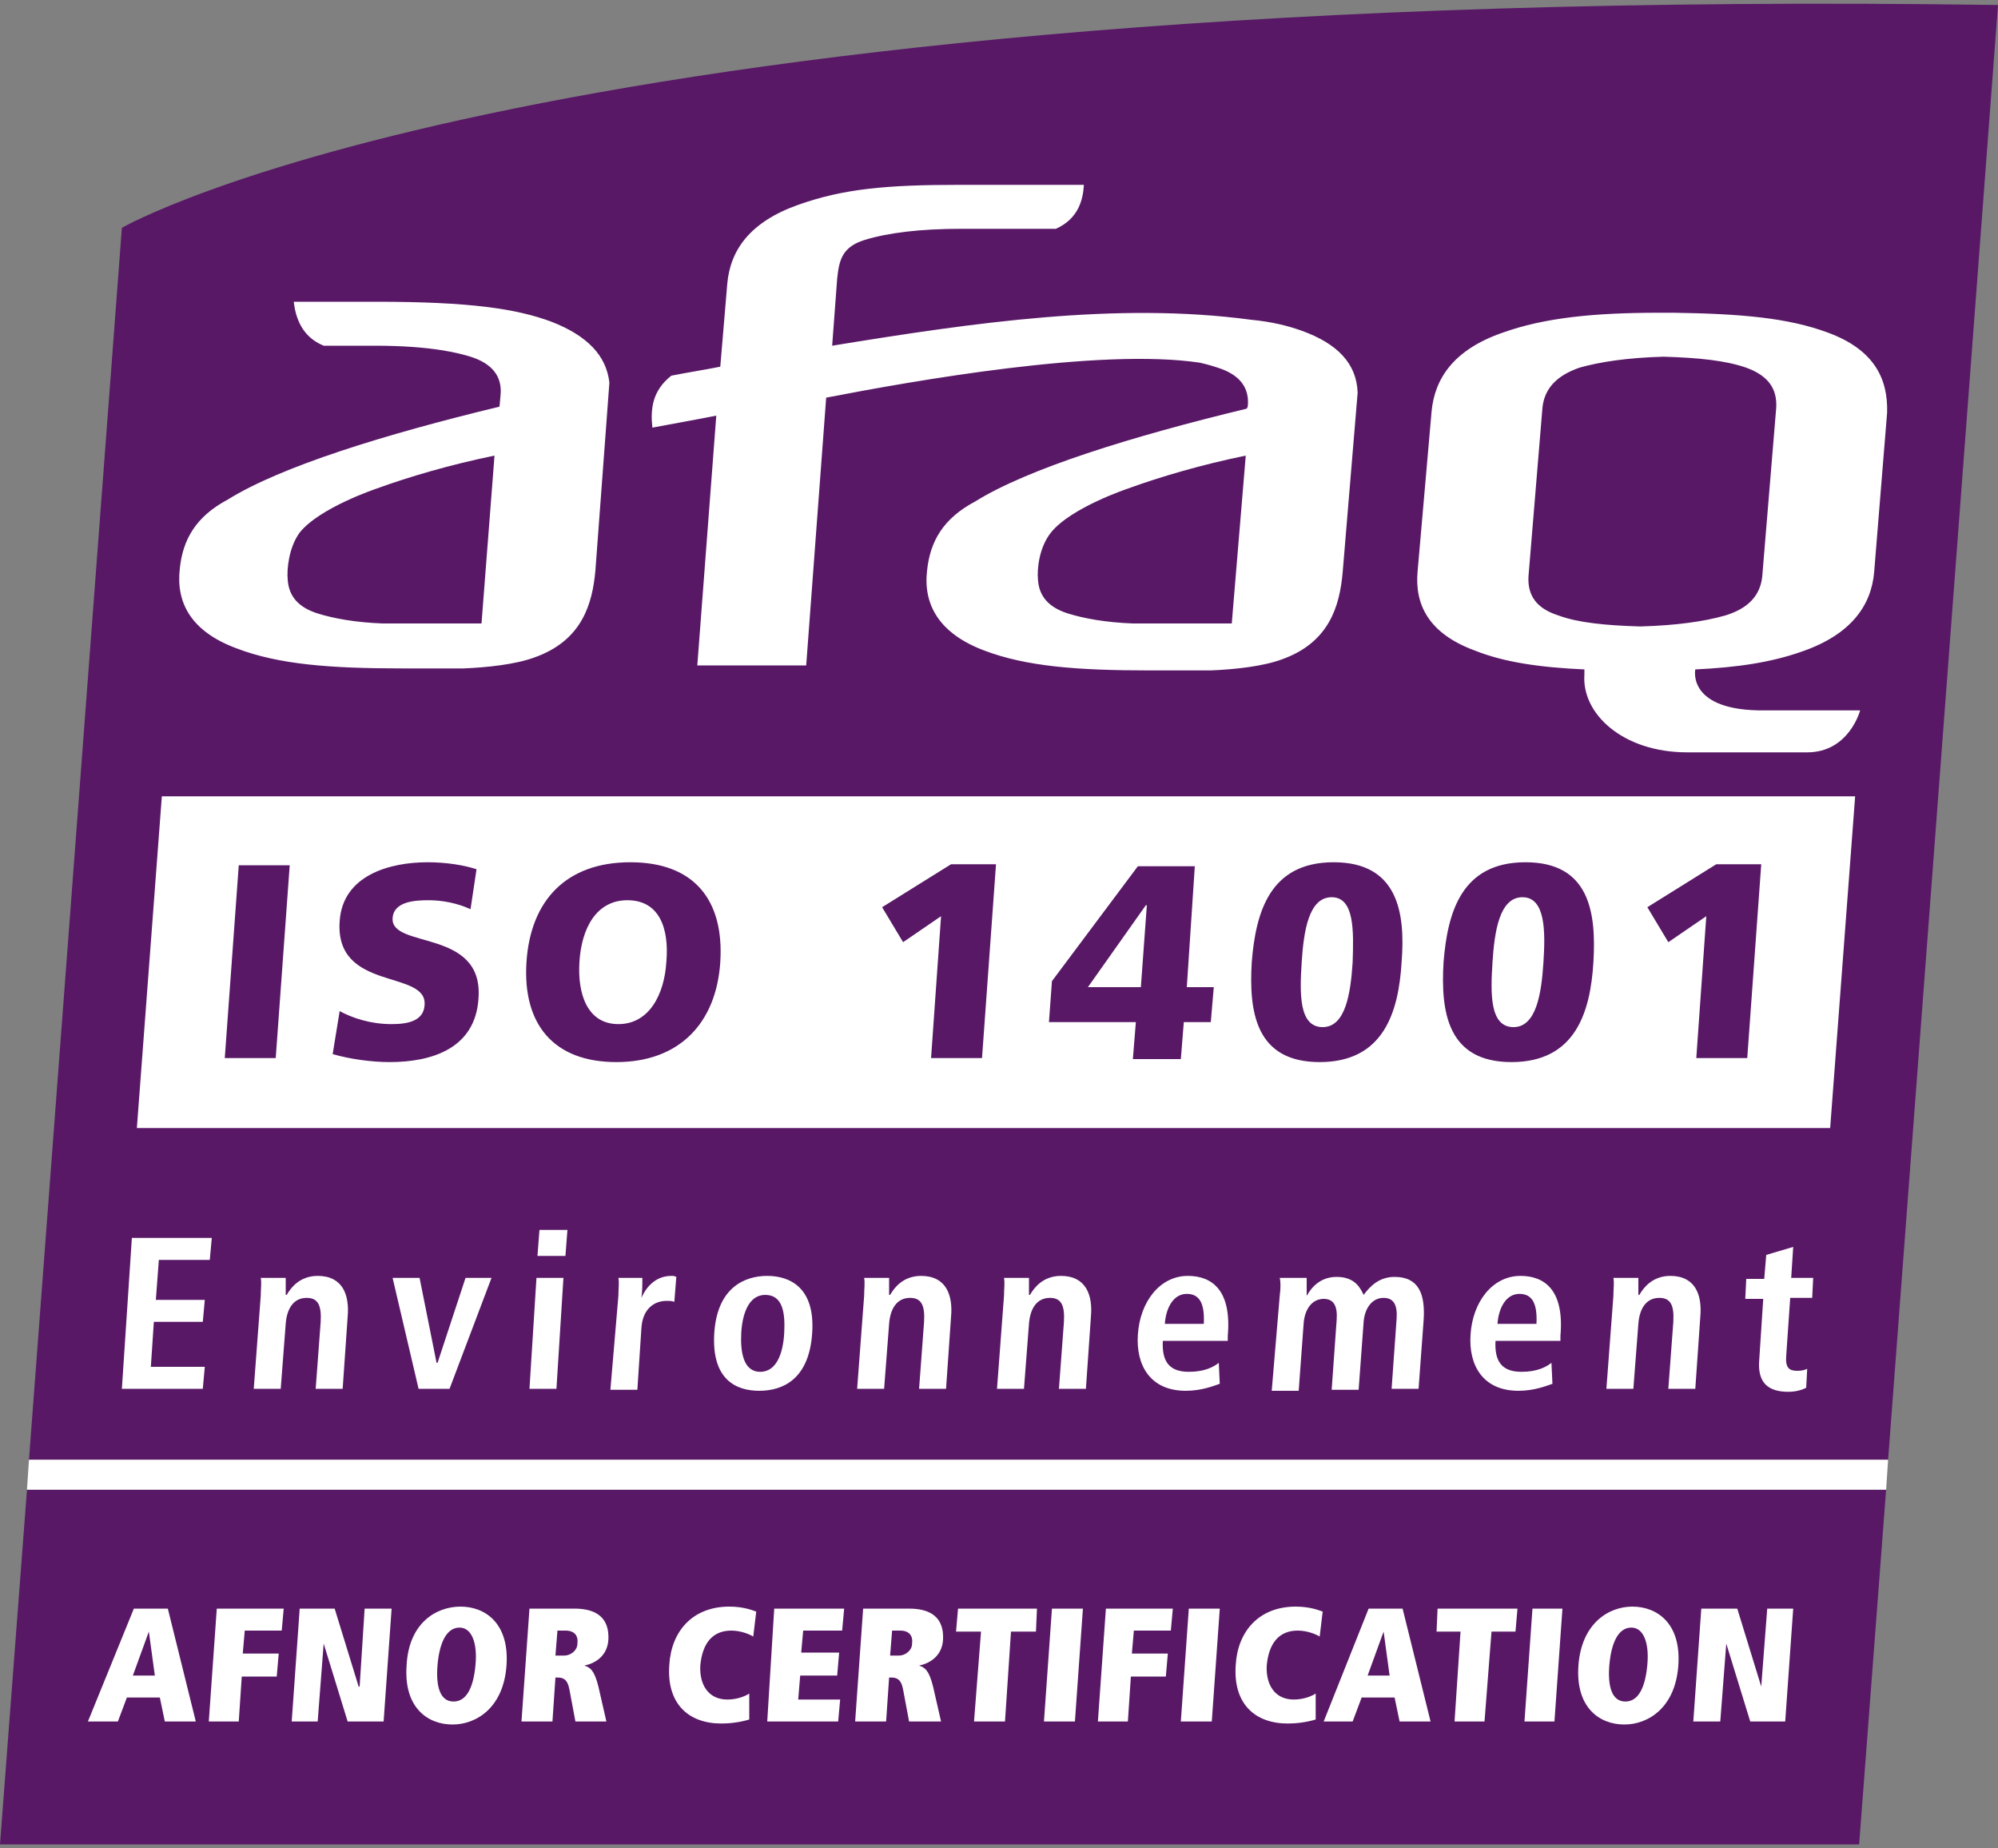 <svg xmlns="http://www.w3.org/2000/svg" xml:space="preserve" x="0" y="0" version="1.1" width="200" height="185" viewBox="0 0 200 185">
<rect x="0" y="0" width="200" height="185" fill="#808080" stroke="none"/>
<path fill="#581866" d="M200 .5C54.3-1.6 12.2 22.8 12.2 22.8L2.9 146.1H189L200 .5zM0 184.6h186.1l2.7-35.5H2.7z"/>
<path fill="#ffffff" d="M13.2 123.9h8l-.2 2.2h-5.1l-.3 4h4.9l-.2 2.2h-4.9l-.3 4.5h5.4l-.2 2.2h-8.1zm12.9 5.8c0-.7.1-1.3 0-1.8h2.5v1.7h.1c.4-.7 1.3-1.9 3.1-1.9 2.5 0 3.2 1.9 3 4.1l-.5 7.2h-2.7l.5-6.7c.1-1.7-.3-2.4-1.4-2.4-1.4 0-2 1.2-2.1 2.6l-.5 6.5h-2.7l.7-9.3zm13.2-1.8H42l1.7 8.5h.1l2.8-8.5h2.6L45 139h-3.1zm14.4 0h2.7l-.7 11.1H53l.7-11.1zm.3-4.8h2.8l-.2 2.6h-2.8l.2-2.6zm7.9 6.6c0-.7.1-1.3 0-1.8h2.4c0 .7 0 1.4-.1 2 .4-.9 1.3-2.2 3-2.2.2 0 .3 0 .5.1l-.2 2.5c-.2-.1-.5-.1-.8-.1-1.1 0-2.4.7-2.5 2.8l-.4 6.1h-2.7l.8-9.4zm14.9-2c2.3 0 4.8 1.2 4.5 5.7-.3 4.7-3 5.8-5.3 5.8s-4.8-1.1-4.5-5.8c.3-4.5 3-5.7 5.3-5.7m-.7 9.6c1.7 0 2.3-2 2.4-3.9.1-1.9-.1-3.8-1.9-3.8-1.7 0-2.3 2-2.4 3.8-.1 1.9.2 3.9 1.9 3.9m10.4-7.6c0-.7.1-1.3 0-1.8H89v1.7h.1c.4-.7 1.3-1.9 3.1-1.9 2.5 0 3.2 1.9 3 4.1l-.5 7.2H92l.5-6.7c.1-1.7-.3-2.4-1.4-2.4-1.4 0-2 1.2-2.1 2.6l-.5 6.5h-2.7l.7-9.3zm14 0c0-.7.1-1.3 0-1.8h2.5v1.7h.1c.4-.7 1.3-1.9 3.1-1.9 2.5 0 3.2 1.9 3 4.1l-.5 7.2H106l.5-6.7c.1-1.7-.3-2.4-1.4-2.4-1.4 0-2 1.2-2.1 2.6l-.5 6.5h-2.7l.7-9.3zm21.6 8.8c-.6.2-1.8.7-3.4.7-3.6 0-5-2.6-4.8-5.6.2-3.3 2.2-5.9 5-5.9 2.4 0 4.4 1.4 4 6v.5h-6.5c-.1 1.9.5 3.1 2.6 3.1 1.6 0 2.5-.5 3-.9l.1 2.1zm-1.6-6c.1-2-.4-3-1.7-3-1.4 0-2.1 1.5-2.2 3h3.9zm7.6-2.8c.1-.8.1-1.4 0-1.8h2.7v1.8c.5-.9 1.4-1.9 3-1.9 1.9 0 2.4 1.2 2.7 1.8.6-.8 1.5-1.8 3.1-1.8 2.4 0 3.1 1.7 2.9 4.4l-.5 6.8h-2.7l.5-7c.1-1.4-.3-2.1-1.3-2.1-1.2 0-1.9 1.1-2 2.4l-.5 6.8h-2.7l.5-7c.1-1.4-.3-2.1-1.3-2.1-1.2 0-1.9 1.1-2 2.4l-.5 6.8h-2.7l.8-9.5zm27.3 8.8c-.6.2-1.8.7-3.4.7-3.6 0-5-2.6-4.8-5.6.2-3.3 2.2-5.9 5-5.9 2.4 0 4.4 1.4 4 6v.5h-6.5c-.1 1.9.5 3.1 2.6 3.1 1.6 0 2.5-.5 3-.9l.1 2.1zm-1.6-6c.1-2-.4-3-1.7-3-1.4 0-2.1 1.5-2.2 3h3.9zm7.7-2.8c0-.7.1-1.3 0-1.8h2.5v1.7h.1c.4-.7 1.3-1.9 3.1-1.9 2.5 0 3.2 1.9 3 4.1l-.5 7.2H167l.5-6.7c.1-1.7-.3-2.4-1.4-2.4-1.4 0-2 1.2-2.1 2.6l-.5 6.5h-2.7l.7-9.3zm15.3-4.1 2.7-.8-.2 3.1h2.2l-.1 2h-2.2l-.4 5.8c-.1 1.2.3 1.5 1.1 1.5.5 0 .8-.1 1-.2l-.1 1.9c-.4.2-1 .4-1.8.4-2 0-3.1-.9-2.9-3.2l.4-6.1h-1.8l.1-2h1.8l.2-2.4zM16 169.9h-3.3l-.9 2.4h-3l4.6-11.3h3.4l2.8 11.3h-3.1l-.5-2.4zm-1.1-6.6-1.6 4.4h2.2l-.6-4.4zm6.8-2.3h6.7l-.2 2.2h-3.7l-.2 2.3h3.6l-.2 2.3h-3.5l-.3 4.5h-3zm10.7 3.5-.6 7.8h-2.6L30 161h3.5l2.4 7.8h.1l.5-7.8h2.7l-.8 11.3h-3.6zm13.7-3.7c2.5 0 4.9 1.7 4.6 5.9-.3 4.2-3 5.9-5.4 5.9-2.5 0-4.9-1.7-4.6-5.9.2-4.2 2.9-5.9 5.4-5.9m-.7 9.5c1.3 0 2-1.4 2.2-3.7.2-2.2-.4-3.7-1.6-3.7-1.3 0-2 1.5-2.2 3.7-.2 2.3.3 3.7 1.6 3.7m11.6-1.2c-.2-1.1-.7-1.2-1.2-1.2h-.2l-.3 4.4h-3.1L53 161h4.5c2.3 0 3.5 1 3.4 3.1-.1 1.7-1.4 2.4-2.4 2.6.6.2 1 .5 1.4 2.1l.8 3.5h-3.1l-.6-3.2zm-.5-3.4c.6 0 1.3-.5 1.3-1.2.1-.8-.3-1.3-1.2-1.3h-.8l-.2 2.5h.9zm18.5 6.4c-1 .3-2 .4-2.8.4-3.3 0-5.5-2-5.2-5.9.2-3.3 2.3-5.8 6-5.8 1.5 0 2.4.4 2.7.5l-.3 2.5c-.3-.2-1.2-.6-2.2-.6-1.9 0-2.9 1.3-3.1 3.5-.1 1.9.8 3.4 2.7 3.4 1.1 0 1.9-.4 2.2-.6v2.6zm2.5-11.1h7l-.2 2.2h-3.9l-.2 2.2H84l-.2 2.3h-3.7l-.2 2.4h4.2l-.2 2.2h-7.1zm12.9 8.1c-.2-1.1-.7-1.2-1.2-1.2H89l-.3 4.4h-3.1l.8-11.3H91c2.3 0 3.5 1 3.4 3.1-.1 1.7-1.4 2.4-2.4 2.6.6.2 1 .5 1.4 2.1l.8 3.5H91l-.6-3.2zm-.4-3.4c.6 0 1.3-.5 1.3-1.2.1-.8-.3-1.3-1.2-1.3h-.8l-.2 2.5h.9zm8.2-2.4h-2.5l.2-2.3h7.9l-.1 2.3h-2.5l-.6 9h-3.1zm7.1-2.3h3.1l-.8 11.3h-3.1zm5.4 0h6.7l-.2 2.2h-3.7l-.2 2.3h3.6l-.2 2.3h-3.5l-.3 4.5h-3zm8.3 0h3.1l-.8 11.3h-3.1zm12.7 11.1c-1 .3-2 .4-2.8.4-3.3 0-5.5-2-5.2-5.9.2-3.3 2.3-5.8 6-5.8 1.5 0 2.4.4 2.7.5l-.3 2.5c-.3-.2-1.2-.6-2.2-.6-1.9 0-2.9 1.3-3.1 3.5-.1 1.9.8 3.4 2.7 3.4 1.1 0 1.9-.4 2.2-.6v2.6zm7.9-2.2h-3.3l-.9 2.4h-2.9L137 161h3.4l2.8 11.3h-3.1l-.5-2.4zm-1.1-6.6-1.6 4.4h2.2l-.6-4.4zm7.7 0h-2.4l.1-2.3h8l-.2 2.3h-2.4l-.7 9h-3zm7.2-2.3h3l-.8 11.3h-3zm10-.2c2.5 0 4.9 1.7 4.6 5.9-.3 4.2-3 5.9-5.4 5.9-2.5 0-4.9-1.7-4.6-5.9.3-4.2 3-5.9 5.4-5.9m-.7 9.5c1.3 0 2-1.4 2.2-3.7.2-2.2-.4-3.7-1.6-3.7-1.3 0-2 1.5-2.2 3.7-.2 2.3.3 3.7 1.6 3.7m10.1-5.8-.6 7.8h-2.7l.8-11.3h3.6l2.4 7.8.6-7.8h2.6l-.8 11.3h-3.5zM55.2 32.2c-3.5-1.3-8.1-2-17.6-2h-8.2c.2 1.6.8 3.5 3 4.4h5.1c5.9 0 8.6.8 9.6 1.1 2.2.7 3.2 2 3 3.9l-.1 1.1c-11.6 2.8-21.9 6-27.2 9.3-3.2 1.7-4.5 4-4.8 6.9-.4 3.4 1.1 6.3 5.7 8 4.2 1.6 9.3 2 16.6 2h6.1c2.4-.1 5.2-.4 7.1-1.1 4.8-1.7 5.8-5.4 6.1-8.7L61 38.3c-.3-2.7-2.2-4.7-5.8-6.1m-7 30.2h-9.9c-2.7-.1-4.9-.5-6.5-1-1.9-.6-2.9-1.7-3-3.4-.1-1 .1-3.2 1.2-4.7 2-2.5 7.7-4.4 7.7-4.4 3.3-1.2 7.4-2.4 11.8-3.3l-1.3 16.8zm82.1-29.3c-1.4-.5-3-.9-5.1-1.1-13.4-1.8-27.8.3-41.9 2.6l.5-6.7c.2-1.9.5-3.2 2.8-3.9 2.3-.7 5.5-1.1 9.6-1.1h9.5c2.2-1 2.7-2.8 2.8-4.4H96c-7.3 0-11.6.4-16.1 2-4.8 1.7-6.8 4.5-7.1 7.9l-.7 8.3c-1.5.3-3.4.6-4.9.9-1.9 1.5-2.1 3.3-1.9 5.2 2.1-.4 4.4-.8 6.4-1.2l-1.9 25h10.9l2-26.8c8.8-1.7 27.4-5 37.4-3.5.9.2 1.5.4 1.8.5 2.2.7 3.2 2 3 3.9l-.1.2c-11.6 2.8-21.9 6-27.2 9.3-3.2 1.7-4.5 4-4.8 6.9-.4 3.4 1.2 6.3 5.7 8 4.2 1.6 9.3 2 16.6 2h6.1c2.4-.1 5.2-.4 7.1-1.1 4.8-1.7 5.8-5.4 6.1-8.7l1.5-18c-.1-2.9-2-4.9-5.6-6.2m-7 29.3h-9.9c-2.7-.1-4.9-.5-6.5-1-1.9-.6-2.9-1.7-3-3.4-.1-1 .1-3.2 1.3-4.7 2-2.5 7.7-4.4 7.7-4.4 3.3-1.2 7.4-2.4 11.8-3.3l-1.4 16.8zm54.5-21.6-1.4 16.9c-.2 1.9-1.4 3.2-3.7 3.9-2.1.6-4.9 1-8.5 1.1-3.6-.1-6.3-.4-8.2-1.1-2.2-.7-3.1-2-3-3.9l1.4-16.9c.2-1.9 1.4-3.2 3.7-4 2.1-.6 4.9-1 8.4-1.1 3.6.1 6.3.4 8.3 1.1 2.2.8 3.1 2.1 3 4m5.2-7.5c-4-1.5-8.8-1.9-15.5-2h-1.3c-6.7 0-11.6.5-15.8 2-4.9 1.7-6.8 4.6-7.1 7.9l-1.4 16c-.3 3.3 1.1 6.2 5.7 7.9 3 1.2 6.6 1.7 11 1.9v.5c-.3 3.9 3.8 7.8 10.3 7.8h12c4.2 0 5.3-4.2 5.3-4.2h-9.5c-7.9.1-7-4.1-7-4.1 4.2-.2 7.6-.7 10.7-1.8 4.9-1.7 6.9-4.6 7.2-7.9l1.3-16c.1-3.4-1.3-6.3-5.9-8m-49.7 56.5c-2.3 0-2.8 3.4-3 6.5-.2 3.1-.3 6.5 2.1 6.5 2.3 0 2.8-3.4 3-6.5.1-3.1.2-6.5-2.1-6.5zm-70.5.3c-3.1 0-4.6 2.8-4.8 6.2-.2 3.2.8 6.2 3.9 6.2 3.1 0 4.6-3 4.8-6.2.3-3.4-.7-6.2-3.9-6.2zm46.1 8.7h5.3l.6-8.2h-.1zm43.5-9c-2.3 0-2.8 3.4-3 6.5-.2 3.1-.3 6.5 2.1 6.5 2.3 0 2.8-3.4 3-6.5.2-3.1.2-6.5-2.1-6.5z" />
<path fill="#ffffff" d="m16.2 79.7-2.5 33.2h169.5l2.5-33.2H16.2zm11.4 26.2h-5.1l1.4-19.3H29l-1.4 19.3zm11.4.4c-1.8 0-4-.3-5.7-.8l.7-4.3c1.3.7 3.1 1.3 5.2 1.3 1.6 0 3.2-.3 3.3-1.9.3-3.6-9-1.3-8.5-8.4.3-4.6 5-5.9 8.8-5.9 1.9 0 3.7.3 4.9.7l-.6 4c-1.3-.6-2.8-.9-4.2-.9-1.3 0-3.5.1-3.6 1.8-.2 3.1 9.1 1 8.6 8-.3 5-4.6 6.4-8.9 6.4zm22.7 0c-6.3 0-9.4-3.8-9-10 .4-6.2 4-10 10.4-10s9.4 3.8 9 10c-.4 6.1-4.1 10-10.4 10zm36.6-.4h-5.1l1-14.2-3.8 2.6-2.1-3.5 6.9-4.3h4.5l-1.4 19.4zm22.9-3.6h-2.7l-.3 3.7h-4.8l.3-3.7H105l.3-4.1 8.6-11.5h5.7l-.8 12.1h2.7l-.3 3.5zm19.1-6c-.3 5-1.8 10-8.2 10-6.4 0-7.1-5-6.8-10 .4-5 1.8-10 8.2-10 6.4 0 7.2 5 6.8 10zm19.2 0c-.3 5-1.8 10-8.2 10-6.4 0-7.1-5-6.8-10 .4-5 1.8-10 8.2-10 6.4 0 7.1 5 6.8 10zm15.4 9.6h-5.1l1-14.2-3.8 2.6-2.1-3.5 6.9-4.3h4.5l-1.4 19.4zm-172 40.2-.2 3h186.1l.2-3z" />
</svg>